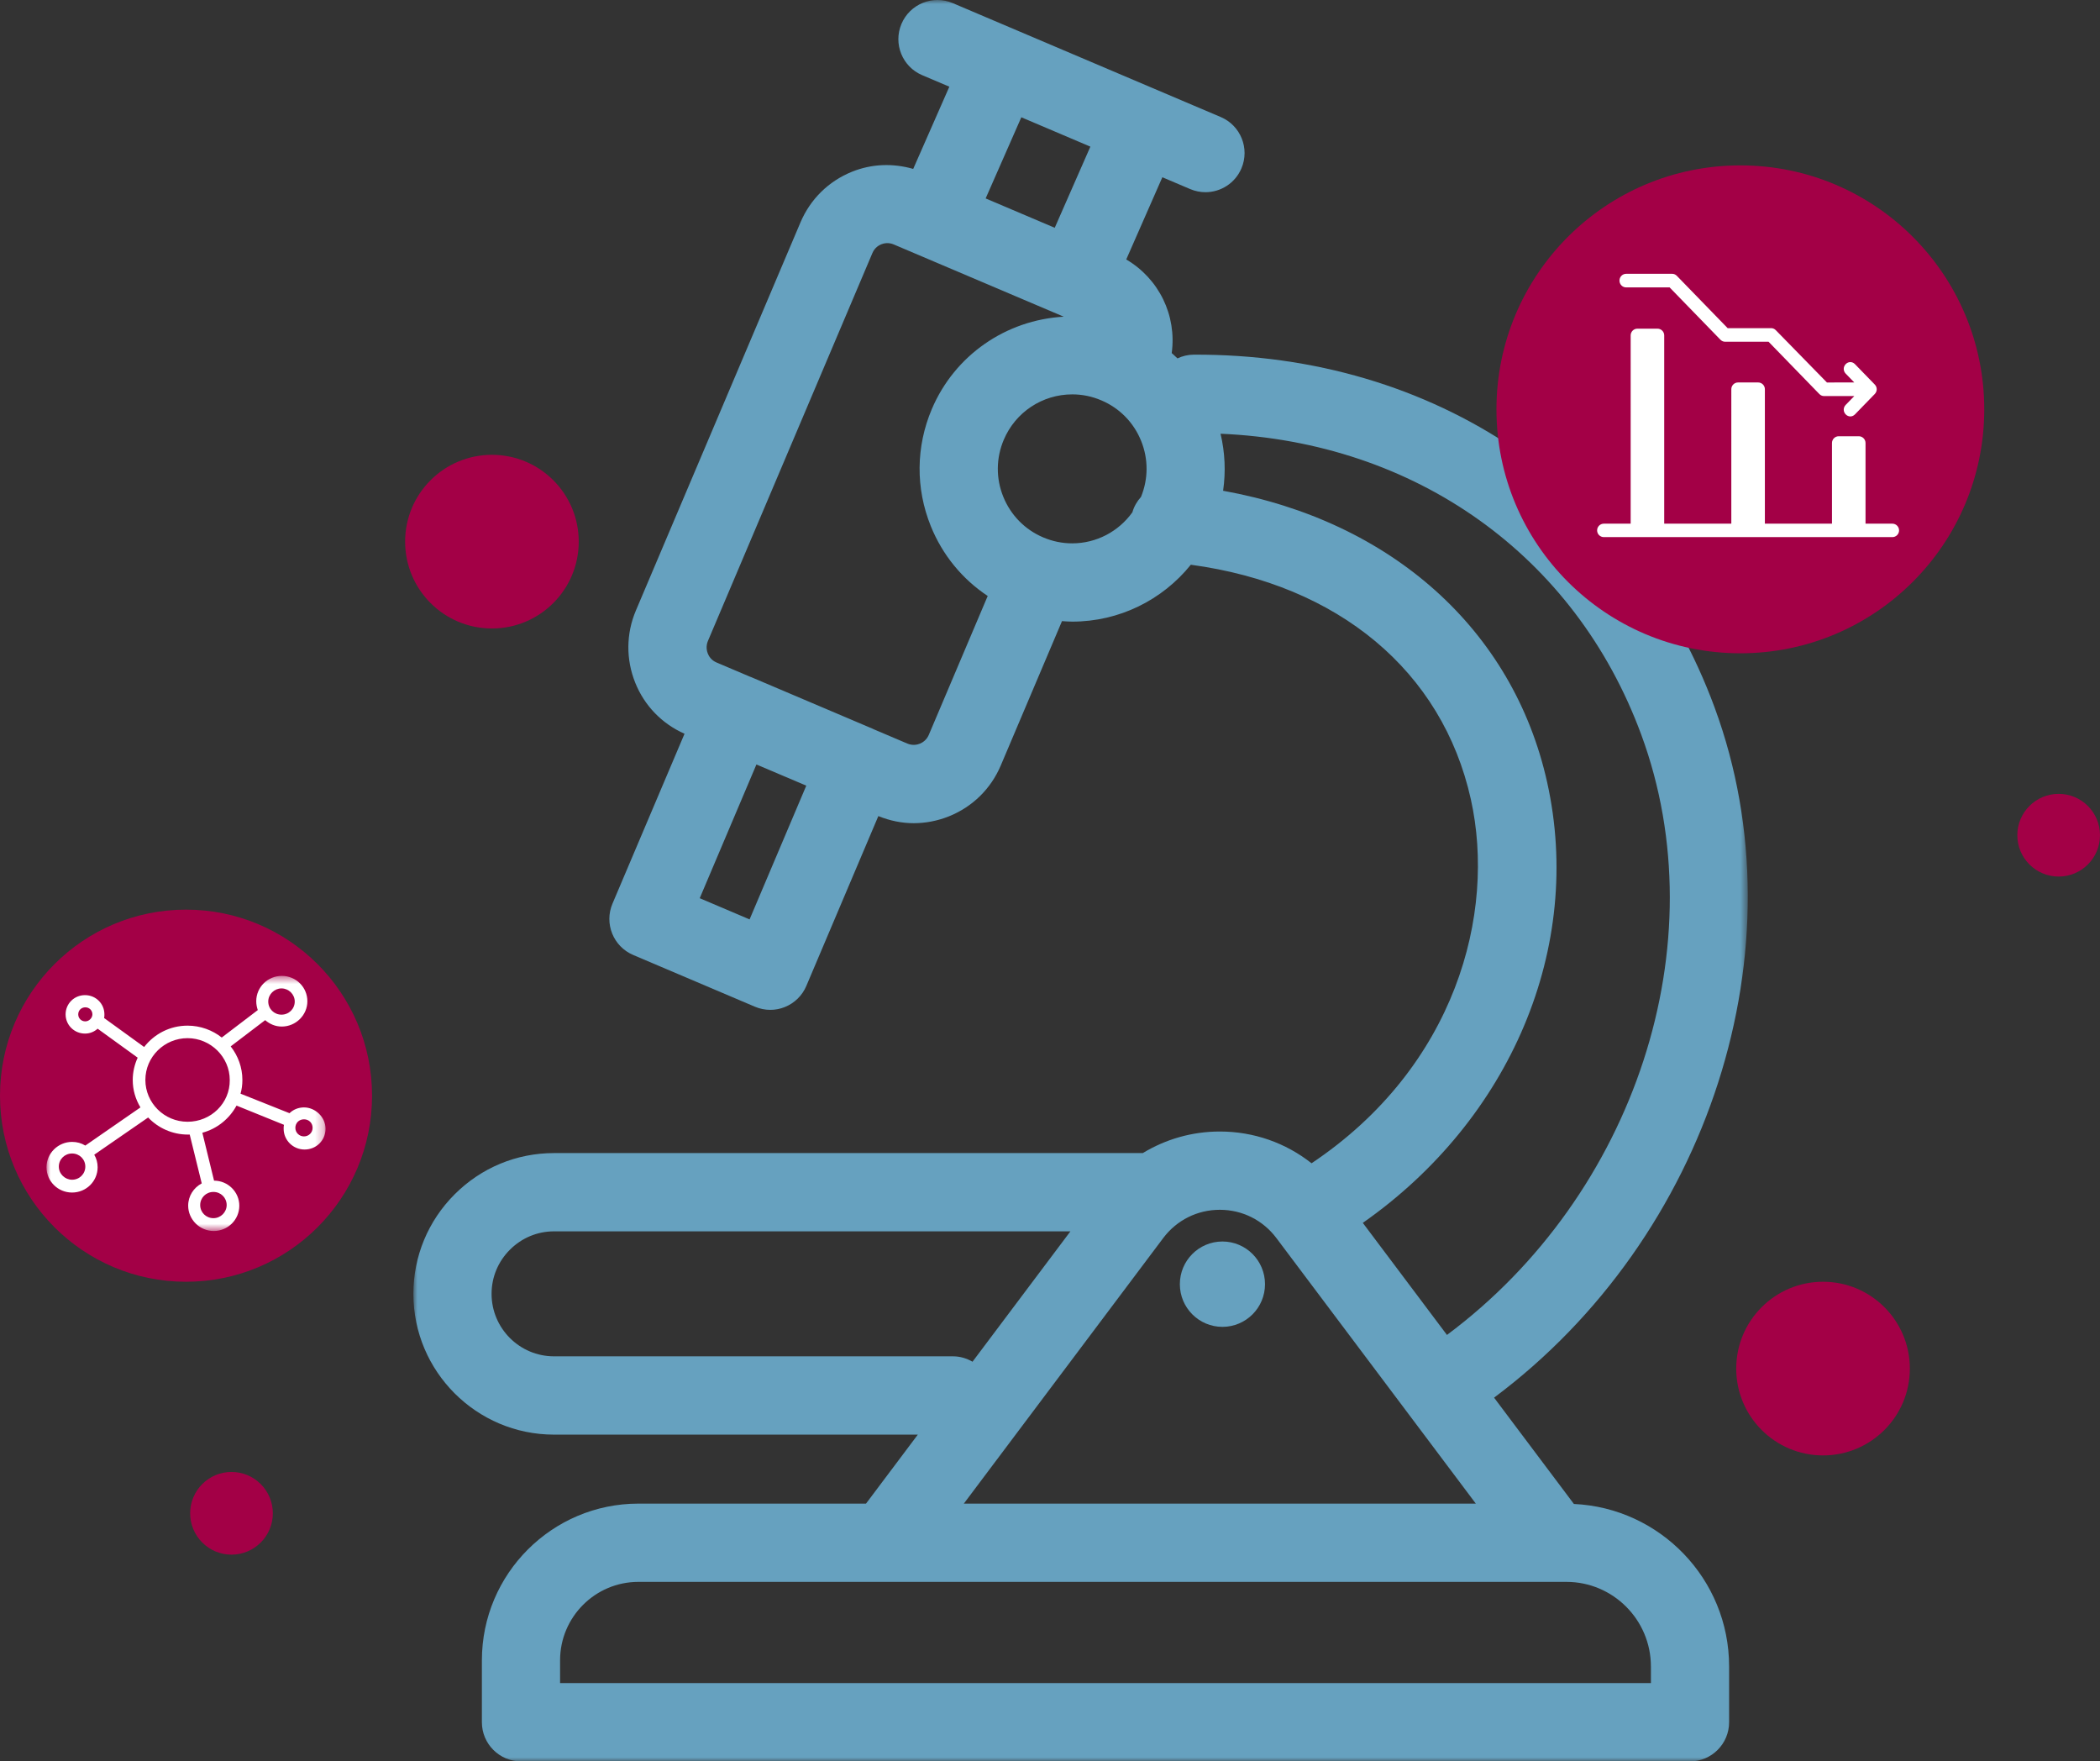 <svg xmlns="http://www.w3.org/2000/svg" xmlns:xlink="http://www.w3.org/1999/xlink" width="254" height="213" viewBox="0 0 254 213">
    <rect x="0" y="0" width="254" height="213" fill="#333333" stroke="none"/>
    <defs>
        <path id="6erkctu9za" d="M0 -0.002L161.4 -0.002 161.4 213 0 213z"/>
        <path id="wtht2tyz9c" d="M0 0.514L33.75 0.514 33.75 31.361 0 31.361z"/>
    </defs>
    <g fill="none" fill-rule="evenodd">
        <g>
            <g>
                <g>
                    <g transform="translate(-893 -411) translate(893 411) translate(50)">
                        <mask id="i76cdlek2b" fill="#fff">
                            <use xlink:href="#6erkctu9za"/>
                        </mask>
                        <path fill="#66A1BF" d="M125.013 161.43l-10.179-13.551c17.852-12.506 26.75-33.309 22.293-53.3-4.122-18.498-18.904-31.58-39.19-35.232.334-2.294.23-4.623-.309-6.897 23.555 1.001 42.89 14.7 50.886 36.39 9.32 25.26-.785 55.678-23.5 72.59zm24.67 40.087v2.016H17.743v-2.76c0-5.227 4.252-9.48 9.472-9.48h112.25c5.631 0 10.216 4.587 10.216 10.224zm-58.99-51.8c1.634-2.172 4.126-3.42 6.848-3.42 2.714 0 5.213 1.248 6.842 3.42l24.12 32.11H66.578l24.115-32.11zm-25.425 14.3H17.007c-4.162 0-7.55-3.389-7.55-7.557 0-2.011.787-3.905 2.218-5.334 1.43-1.432 3.326-2.222 5.332-2.222H79.47L67.628 164.67c-.696-.402-1.495-.653-2.36-.653zm14.416-98.311c-1.208 0-2.388-.242-3.509-.72-2.21-.94-3.925-2.686-4.826-4.915-.903-2.23-.88-4.677.06-6.892 1.411-3.335 4.665-5.488 8.285-5.488 1.203 0 2.383.241 3.506.72 2.216.939 3.927 2.683 4.826 4.915.882 2.189.87 4.586-.019 6.766-.475.525-.842 1.148-1.043 1.858-1.664 2.32-4.343 3.756-7.28 3.756zM62.341 88.868c-.28.656-.795.945-1.08 1.06-.285.119-.862.266-1.517-.011l-4.083-1.735c-.03-.014-.054-.035-.088-.047l-14.735-6.26c-.028-.012-.059-.017-.09-.029l-4.1-1.741c-.638-.273-.924-.786-1.035-1.07-.114-.287-.265-.864.011-1.522l19.9-46.921c.276-.649.787-.935 1.069-1.049.281-.111.844-.26 1.494.012l20.576 8.742c-6.997.393-13.197 4.663-15.96 11.18-1.925 4.542-1.97 9.564-.124 14.139 1.412 3.5 3.81 6.411 6.886 8.454L62.34 88.868zm-21.676 22.313l-6.031-2.563 6.857-16.171 6.031 2.56-6.857 16.174zm28.552-87.185l4.315-9.813 8.351 3.55-4.31 9.813-8.356-3.55zm88.173 61.568c-9.774-26.513-33.887-42.808-63.02-42.675-.7.004-1.357.17-1.953.45-.232-.218-.457-.436-.695-.642.62-4.558-1.535-8.984-5.5-11.32l4.367-9.942 3.367 1.43c.603.255 1.232.378 1.847.378 1.84 0 3.589-1.084 4.353-2.885 1.024-2.407-.1-5.185-2.504-6.205l-3.254-1.382L68.633 1.82 65.235.376c-2.398-1.022-5.178.102-6.198 2.509-1.021 2.407.1 5.185 2.504 6.205l3.285 1.394-4.372 9.943c-2.433-.703-5.006-.625-7.396.338-2.833 1.14-5.048 3.318-6.24 6.132l-19.9 46.92c-1.194 2.81-1.22 5.918-.08 8.754 1.118 2.78 3.237 4.953 5.958 6.16l-8.715 20.545c-1.021 2.407.1 5.183 2.506 6.206l14.733 6.262c.592.25 1.223.376 1.852.376.6 0 1.203-.114 1.768-.346 1.164-.47 2.095-1.384 2.585-2.539l8.713-20.547c1.38.558 2.823.859 4.277.859 1.447 0 2.904-.282 4.29-.84 2.832-1.146 5.05-3.326 6.242-6.14l7.405-17.456c.407.028.818.061 1.234.061 5.678 0 10.903-2.6 14.348-6.88 17.84 2.407 30.41 12.84 33.866 28.348 3.081 13.831-1.825 32.372-19.263 44.032-3.126-2.466-6.985-3.84-11.094-3.84-3.362 0-6.554.93-9.318 2.607H17.007c-4.536 0-8.801 1.773-12.02 4.992C1.773 147.649 0 151.923 0 156.463c0 9.386 7.63 17.023 17.008 17.023h44.005l-6.268 8.343H27.216c-10.436 0-18.93 8.498-18.93 18.947v7.49c0 2.613 2.119 4.734 4.73 4.734H154.41c2.608 0 4.729-2.12 4.729-4.733v-6.75c0-10.553-8.344-19.168-18.772-19.646l-9.656-12.856c25.955-19.373 37.41-54.345 26.678-83.45z" mask="url(#i76cdlek2b)"/>
                    </g>
                    <path fill="#66A1BF" d="M97.856 150.132c2.845 0 5.15 2.31 5.15 5.16s-2.305 5.162-5.15 5.162c-2.846 0-5.15-2.313-5.15-5.162 0-2.85 2.304-5.16 5.15-5.16" transform="translate(-893 -411) translate(893 411) translate(50)"/>
                </g>
                <g fill="#A30046" transform="translate(-893 -411) translate(893 411) translate(49 55)">
                    <circle cx="10.5" cy="10.5" r="10.5"/>
                </g>
                <g fill="#A30046" transform="translate(-893 -411) translate(893 411) translate(210 155)">
                    <circle cx="10.5" cy="10.5" r="10.5"/>
                </g>
                <g fill="#A30046" transform="translate(-893 -411) translate(893 411) translate(244 96)">
                    <circle cx="5" cy="5" r="5"/>
                </g>
                <g fill="#A30046" transform="translate(-893 -411) translate(893 411) translate(23 178)">
                    <circle cx="5" cy="5" r="5"/>
                </g>
                <g transform="translate(-893 -411) translate(893 411) translate(181 20)">
                    <circle cx="29.5" cy="29.5" r="29.5" fill="#A30046"/>
                    <path fill="#FFF" d="M15.678 14.754h5.265l6.143 6.324c.16.164.359.246.558.246h5.266l6.142 6.324c.16.164.36.247.559.247h3.67l-1.038 1.067c-.319.329-.319.822 0 1.15.16.164.36.246.559.246.2 0 .399-.082.558-.246l2.394-2.464c.319-.328.319-.821 0-1.15l-2.394-2.464c-.319-.328-.797-.328-1.117 0-.319.329-.319.822 0 1.15l1.038 1.068H39.97l-6.183-6.324c-.16-.164-.359-.246-.558-.246h-5.266l-6.142-6.324c-.16-.165-.36-.247-.559-.247h-5.584c-.439 0-.798.37-.798.821 0 .452.36.822.798.822m33.02 29.385c0 .447-.365.813-.811.813h-34.9c-.447 0-.812-.366-.812-.813 0-.447.365-.813.811-.813h3.247V20.558c0-.447.365-.813.811-.813h2.435c.447 0 .812.366.812.813v22.768h8.116V27.063c0-.447.366-.813.812-.813h2.435c.446 0 .812.366.812.813v16.263h8.116v-9.758c0-.447.365-.813.812-.813h2.435c.446 0 .811.366.811.813v9.758h3.247c.446 0 .811.366.811.813"/>
                </g>
                <g transform="translate(-893 -411) translate(893 411) translate(0 110)">
                    <circle cx="22.5" cy="22.5" r="22.5" fill="#A30046"/>
                    <g transform="translate(5.625 7.5)">
                        <mask id="t4dd5xc91d" fill="#fff">
                            <use xlink:href="#wtht2tyz9c"/>
                        </mask>
                        <path fill="#FFF" d="M31.142 19.923c-.558 0-1.043-.443-1.043-1.034 0-.59.447-1.033 1.043-1.033.596 0 1.043.443 1.043 1.033 0 .59-.484 1.034-1.043 1.034m-14.08-1.772c-2.832 0-5.104-2.287-5.104-5.054 0-2.805 2.31-5.055 5.103-5.055 2.794 0 5.103 2.287 5.103 5.055.038 2.804-2.271 5.054-5.103 5.054M28.423 2.027c.857 0 1.602.701 1.602 1.587 0 .885-.708 1.586-1.602 1.586-.894 0-1.602-.7-1.602-1.586 0-.886.745-1.587 1.602-1.587m-6.631 26.198c0 .848-.707 1.586-1.601 1.586-.895 0-1.602-.701-1.602-1.586 0-.886.707-1.587 1.602-1.587.894 0 1.601.701 1.601 1.587m-18.7-3.063c-.857 0-1.602-.701-1.602-1.587 0-.885.708-1.586 1.602-1.586.894 0 1.602.7 1.602 1.586 0 .886-.708 1.587-1.602 1.587m1.602-19.15c-.484 0-.857-.369-.857-.848 0-.48.373-.85.857-.85s.857.37.857.85c0 .442-.41.848-.857.848m26.448 10.405c-.67 0-1.303.258-1.75.701l-5.924-2.361c.15-.517.224-1.07.224-1.66 0-1.514-.521-2.915-1.416-4.06l4.172-3.173c.56.48 1.23.775 2.012.775 1.677 0 3.092-1.365 3.092-3.062 0-1.697-1.378-3.063-3.092-3.063-1.714 0-3.092 1.366-3.092 3.063 0 .369.075.738.187 1.07l-4.359 3.32c-1.117-.885-2.57-1.438-4.135-1.438-2.123 0-4.023.996-5.252 2.583L6.966 5.606c.038-.147.038-.295.038-.442 0-1.292-1.044-2.325-2.348-2.325-1.303 0-2.346 1.033-2.346 2.325 0 1.291 1.043 2.324 2.346 2.324.597 0 1.118-.221 1.528-.59l4.843 3.505c-.373.811-.597 1.734-.597 2.694 0 1.217.336 2.324.932 3.32L4.694 21.03c-.484-.296-1.006-.443-1.602-.443C1.416 20.587 0 21.952 0 23.649c0 1.697 1.379 3.062 3.092 3.062 1.714 0 3.092-1.365 3.092-3.062 0-.553-.149-1.07-.41-1.513l6.519-4.501c1.192 1.254 2.906 2.066 4.806 2.066h.223l1.453 5.903c-.969.517-1.64 1.514-1.64 2.694 0 1.66 1.38 3.063 3.092 3.063 1.714 0 3.093-1.365 3.093-3.063 0-1.66-1.379-3.025-3.055-3.025L18.85 19.48c1.788-.48 3.278-1.698 4.134-3.284l5.737 2.324c-.038.148-.038.296-.038.48 0 1.365 1.118 2.51 2.534 2.51 1.415 0 2.533-1.108 2.533-2.51 0-1.402-1.23-2.583-2.608-2.583" mask="url(#t4dd5xc91d)"/>
                    </g>
                </g>
            </g>
        </g>
    </g>
</svg>
